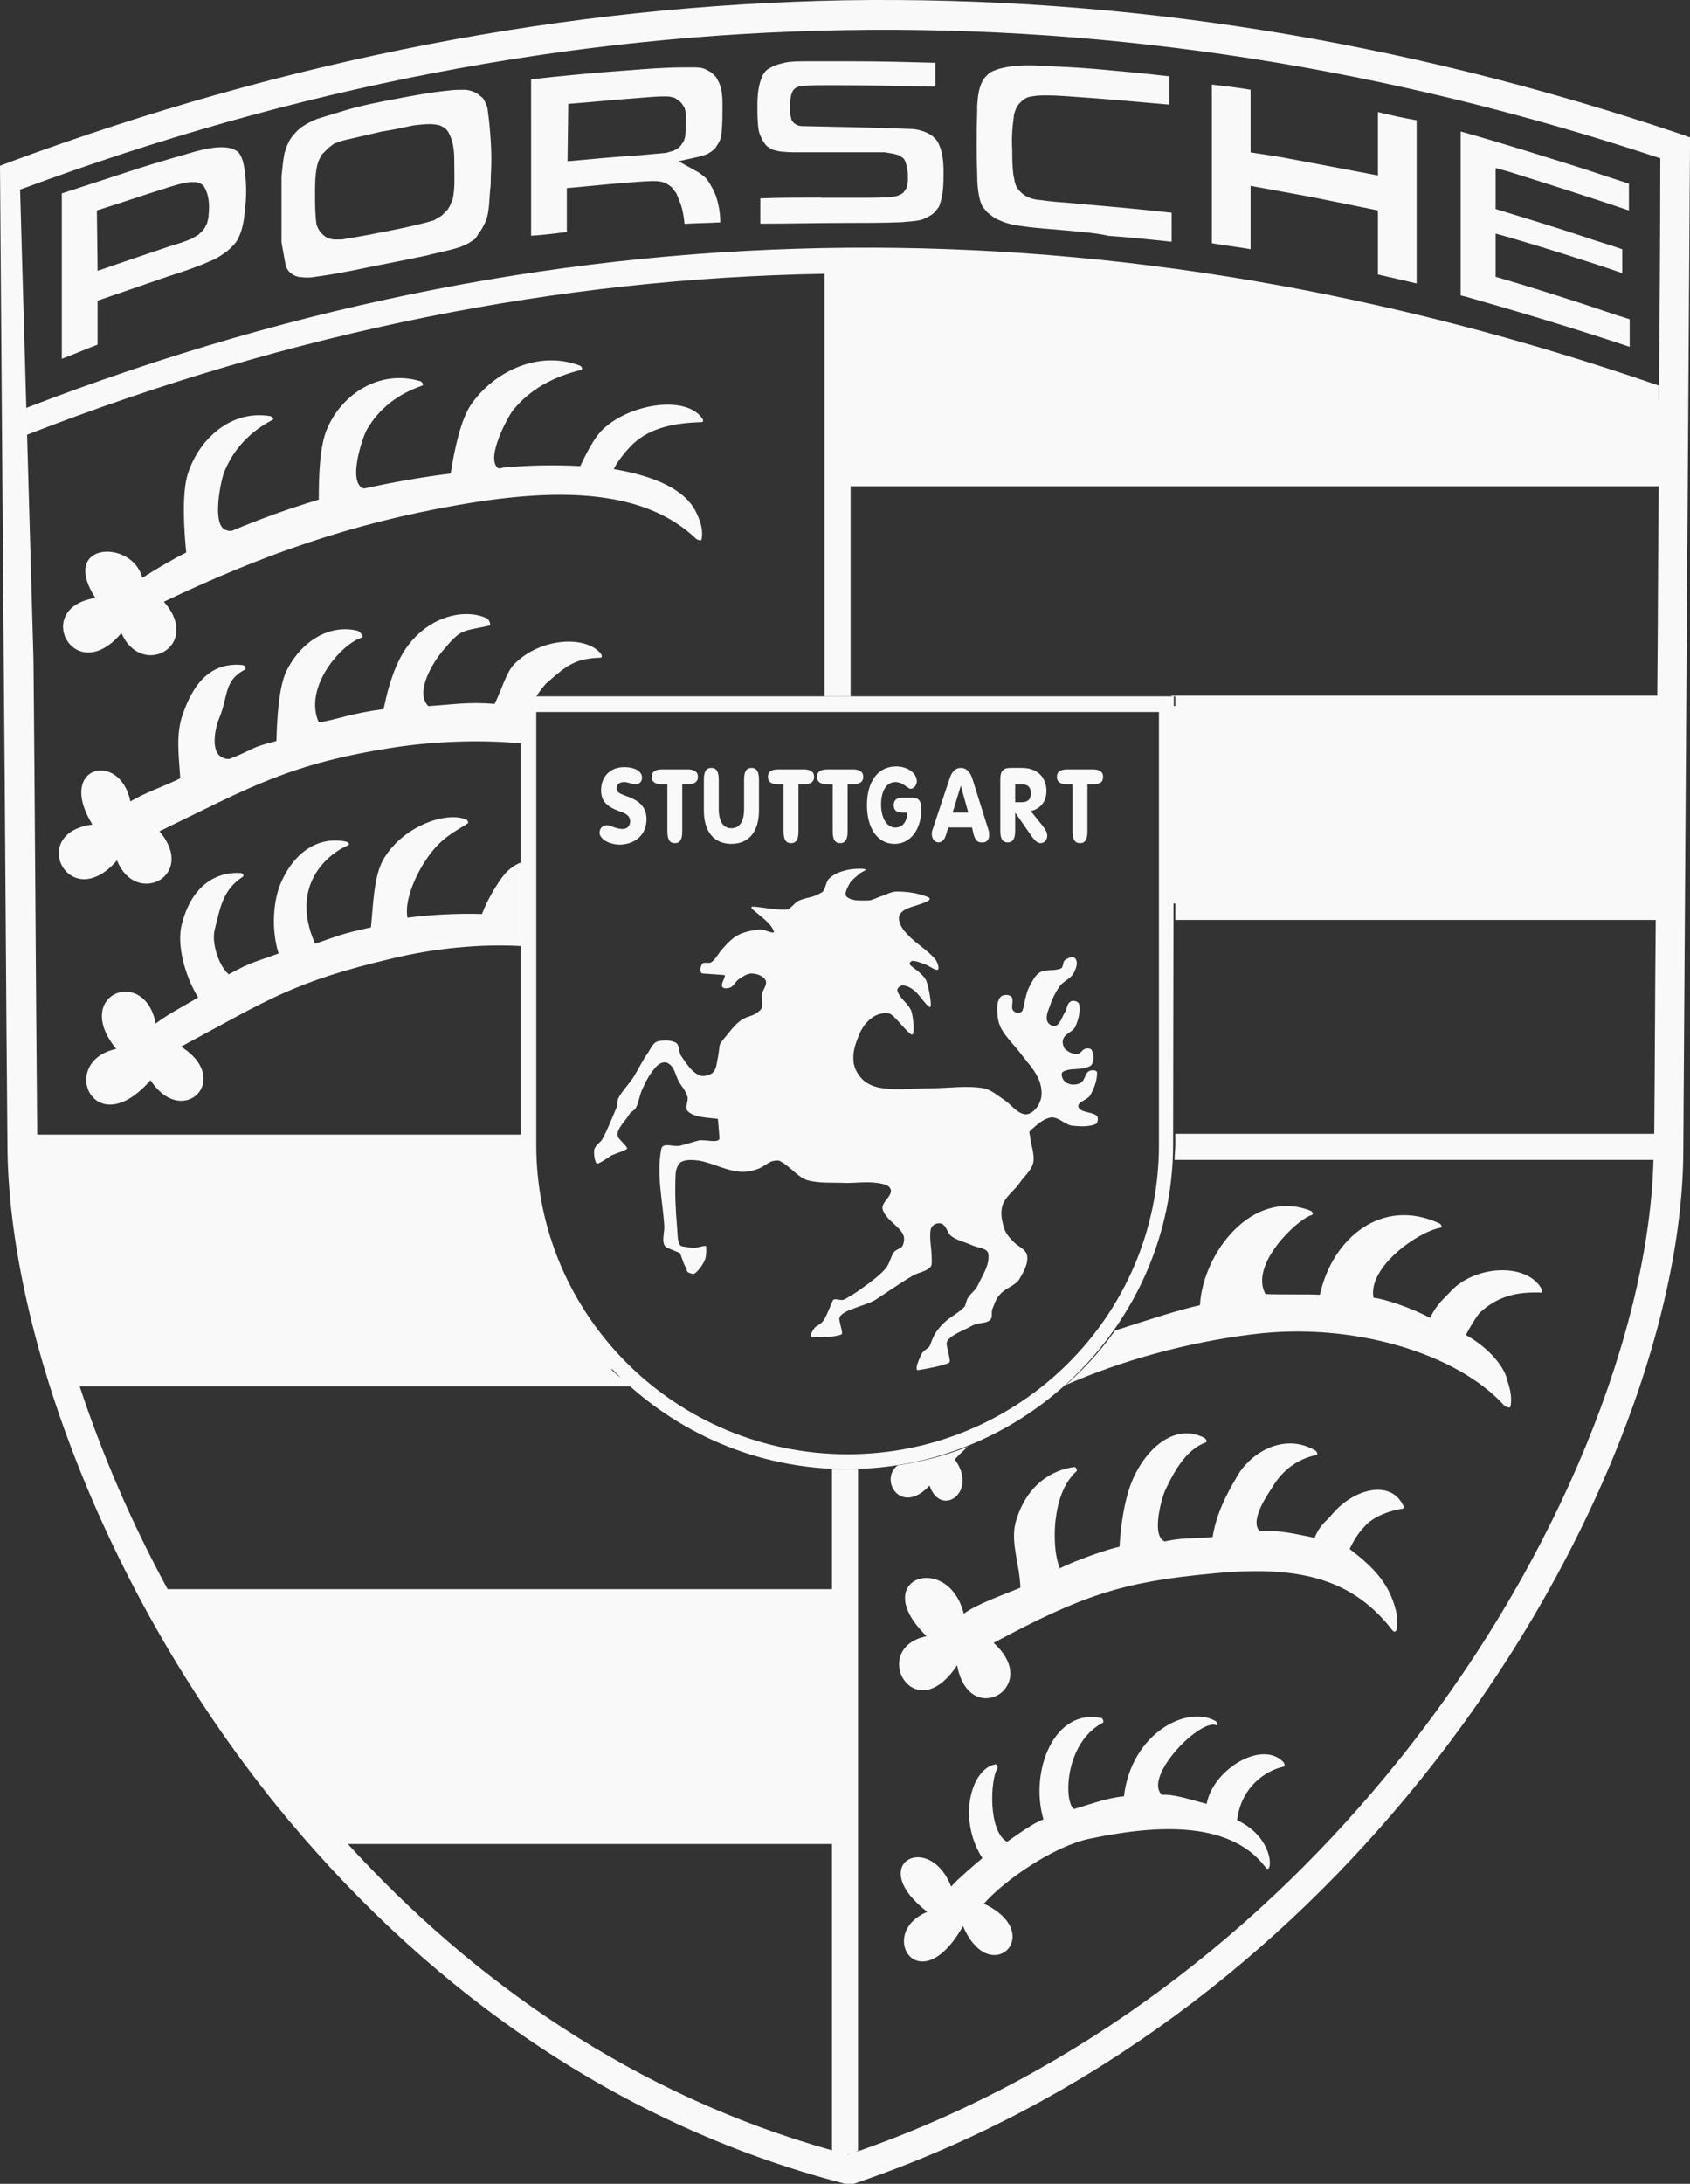 <svg xmlns="http://www.w3.org/2000/svg" id="Calque_2" data-name="Calque 2" viewBox="0 0 619.31 799.84"><rect x="0" y="0" width="619.31" height="799.84" fill="#333333" stroke="none"/><defs><style>      .cls-1 {        fill: #f9f9f9;      }    </style></defs><g id="layer"><g><path class="cls-1" d="M353.19,591.04c4.64-3.55,15.01-7.1,20.74-9.55-.27-8.73-3.82-16.92-1.64-24.29,3.82-13.1,12.83-18.83,21.56-19.92.55.27,1.09,1.36.55,1.64-4.91,4.64-6.82,11.19-7.64,18.29-.27,2.73-.82,11.19,1.64,17.2,5.19-2.73,17.74-7.1,21.84-7.92.55-8.73,1.91-17.2,4.37-23.47,4.91-12.28,15.83-22.11,26.75-16.38.55.27,1.09,1.36.55,1.64-6.82,2.46-11.19,9.55-15.01,17.74-1.09,2.46-4.91,15.56-.55,18.29,0,0,.27,0,.27.27,7.92-1.64,9.28-.82,17.74-1.64,1.36-8.46,5.19-15.83,8.46-21.29,4.91-9.55,17.74-17.2,29.21-10.37.55.27,1.09,1.64.27,1.64-7.92,1.64-13.1,6.82-15.83,11.46-1.36,2.18-8.73,12.28-4.91,16.38h1.36c6.82-.27,11.74,1.09,18.83,2.46,2.18-5.19,4.09-5.73,6.28-8.46,7.92-9.55,21.29-12.83,25.93-3.82.55.55.55,1.64,0,1.64-4.09.55-10.92,2.73-14.19,6.82-.82.82-3,3.28-5.19,7.92,9.28,7.1,14.47,12.83,16.92,22.38.55,1.64,1.36,11.46-1.91,6.55-15.01-18.83-35.21-22.93-65.51-19.92-32.48,3-47.49,7.92-79.97,25.38,18.01,16.1-9.01,31.93-13.37,8.19-15.83,24.02-32.48-6.28-11.19-10.64-21.84-21.29,7.92-31.12,13.65-8.19h0Z"></path><path class="cls-1" d="M408.6,487.32c11.74-3.82,24.56-7.92,31.12-9.28,1.09-19.11,19.11-42.85,40.4-34.66.82.27,1.36,1.36.55,1.64-5.46,1.64-22.93,18.29-16.92,28.93,4.37.27,16.38,0,19.92.27,4.64-21.02,22.93-35.76,43.67-26.2.82.27,1.36,1.64.55,1.64-8.19,1.36-26.75,14.47-24.56,25.66,3.82.27,14.19,3.82,20.74,7.37,2.46-5.19,5.19-7.1,7.64-9.83,9.01-9.55,27.57-10.37,33.03-1.09.55.55.55,1.64,0,1.64-7.92-.27-15.01.82-21.84,6.82-1.09.82-3.28,4.09-5.73,8.73,6.55,3.55,13.92,10.37,15.28,16.92,1.09,3.28,1.64,6,1.09,9.28-.27.82-1.91,0-2.46-.55-17.2-18.83-55.13-30.57-91.98-25.93-24.56,3-48.58,9.83-68.51,18.56,6.82-6,12.83-12.56,18.01-19.92h0ZM354.55,529.9c-1.64,1.64-3.28,3-4.64,4.64,8.73,12.01-5.19,21.56-9.28,9.55-10.37,11.19-18.56-1.91-11.74-7.37,8.73-1.36,17.47-3.55,25.66-6.82h0Z"></path><path class="cls-1" d="M348.55,690.94c2.46-2.73,8.46-7.92,11.46-10.37-9.28-14.47-4.09-33.03,4.91-34.39.55.27.82,1.09.55,1.64-2.46,3.55-3.55,22.65,3.55,26.75,3.55-2.46,10.37-7.37,13.37-8.19-5.19-17.47,3.82-40.94,21.29-37.12.55.27.82,1.36.55,1.64-14.19,7.37-14.47,29.21-10.64,31.66,5.73-1.64,12.01-4.09,18.29-4.64,2.73-23.2,23.2-33.57,33.57-27.57.55.27.82,1.64.55,1.64-5.73-3.28-27.29,18.83-20.2,25.38,4.91-.27,10.64,1.91,16.38,3.28,2.46-12.83,20.47-23.47,28.11-15.28.55.55.55,1.64.27,1.64-6.82,1.36-15.83,7.64-17.2,19.65,14.47,6.82,12.83,21.02,10.37,17.2-13.65-18.01-42.58-15.01-64.69-10.37-12.83,2.73-30.84,15.01-38.49,23.75,23.2,10.92,2.18,31.39-7.64,8.19-16.1,28.39-31.93,2.46-13.1-5.19-22.93-17.74.82-29.75,8.73-9.28h0Z"></path><path class="cls-1" d="M114.91,669.37c-22.93-26.48-42.31-55.13-57.86-84.07h251.11v84.07H114.91Z"></path><polygon class="cls-1" points="429.07 258.59 613.58 258.59 613.58 330.92 429.07 330.92 429.07 258.59"></polygon><polygon class="cls-1" points="613.58 148.87 558.99 129.49 495.39 116.66 423.88 101.1 357.56 95.92 307.06 95.92 307.06 172.07 613.31 172.07 613.58 148.87"></polygon><path class="cls-1" d="M45.31,63.44c7.37-2.46,14.74-4.64,22.38-6.82,2.73-.82,5.46-1.64,8.46-2.18,3-.55,6-.82,9.01,0l1.09.55c1.09.55,1.64,1.36,2.18,2.46.82,1.91,1.09,3.82,1.36,6,.55,4.37.55,8.73,0,13.1-.27,3.55-.82,7.1-2.18,10.1-.55,1.36-1.36,2.46-2.46,3.55-.82.82-1.64,1.64-2.46,2.18-1.91,1.36-3.55,2.46-5.73,3.28-4.91,2.18-9.83,3.82-15.01,5.46-8.73,3-17.47,6-26.2,9.01v16.1c-4.37,1.64-8.73,3.55-13.1,5.19v-60.59c7.64-2.46,15.01-4.91,22.65-7.37h0ZM35.76,99.19c8.73-3,17.47-6,26.48-9.01,2.73-.82,5.46-1.64,7.92-2.73l1.91-1.09.82-.55.82-.82.82-.82.55-.82.82-1.64c.27-1.09.55-1.91.55-3,.27-2.73.27-5.19-.55-7.92l-.55-1.36-.55-1.09-.82-.82-1.09-.55-1.09-.27h-2.18c-2.73.27-5.19,1.09-7.92,1.91-8.73,2.73-17.47,5.73-26.2,8.46l.27,22.11h0ZM146.84,35.87c6-1.09,11.74-2.18,17.74-2.73,1.91-.27,3.82-.27,5.73-.27.82,0,1.91.27,2.73.55.82.27,1.36.55,2.18,1.09.55.55,1.09.82,1.64,1.36s.82,1.36,1.09,1.91c.55,1.09.82,1.91.82,3,.55,3.55.82,7.37,1.09,11.19.27,4.37.27,8.46,0,12.56,0,1.64,0,3.55-.27,5.19-.27,3.28-.27,6.55-1.09,9.83-.27.82-.55,1.64-.82,2.18-.55,1.09-1.09,2.18-1.91,3.28l-1.64,2.46-2.46,1.64c-1.09.55-1.91.82-3,1.36-4.37,1.36-8.73,2.18-13.1,3.28-9.01,1.91-18.01,3.55-27.02,5.46-4.37.82-8.73,1.64-13.1,2.18-1.09.27-2.46.27-3.55.27l-2.73-.27c-.82-.27-1.36-.55-1.91-.82l-1.36-1.09-1.09-1.64-1.64-9.01v-24.29c.27-2.73.55-5.73,1.09-8.46l.82-2.46c.55-1.36,1.09-2.46,1.91-3.55l1.91-2.18,1.64-1.36c1.64-1.09,3.55-2.18,5.73-3l9.83-3c6.28-1.91,13.37-3.28,20.74-4.64h0ZM140.02,48.15l-14.19,3.28c-1.09.27-2.18.82-3.28,1.09l-1.09.82-1.09.82-.82.82-.82.82-.82.82-.55,1.09c-.55.82-.82,1.91-1.09,2.73-.82,3.55-.82,7.1-.82,10.64,0,3.82,0,7.64.55,11.19l.55,1.36.82,1.36,1.09,1.09,1.09.82,1.36.55,1.36.27h1.64c1.09,0,1.91,0,2.73-.27,5.46-.82,10.92-1.91,16.38-3,4.37-.82,9.01-1.91,13.37-3,.82-.27,1.91-.55,2.73-.82l1.36-.82,1.36-.82,1.09-1.09,1.09-1.09.82-1.36.55-1.36.55-1.36c.82-4.09.55-7.92.55-12.01,0-2.18,0-4.37-.27-6.28l-.27-1.64c-.27-1.09-.55-2.18-1.09-3.28l-.55-1.09-.55-.82-.82-.82-.55-.27-1.09-.55-1.09-.27-2.18-.27c-2.46,0-4.64.27-6.82.55-3.82.82-7.64,1.64-11.19,2.18h0ZM230.09,25.77c6.82-.55,13.65-1.09,20.47-1.09h4.37c1.64,0,3,.27,4.37,1.09.55.27,1.09.55,1.36.82,1.09.82,1.91,1.64,2.46,3,.55.82.82,1.91,1.09,2.73.55,2.18.55,4.64.55,6.82,0,3,0,5.73-.27,8.73,0,1.09-.27,2.18-.55,3.28l-.55,1.09c-.55.82-.82,1.36-1.36,2.18l-1.36,1.09c-.55.27-1.09.82-1.91,1.09-.82.27-1.91.55-2.73.82l-7.37,1.64,7.37,4.09c1.09.82,1.91,1.36,2.73,2.18l.82,1.09c1.09,1.64,1.91,3.28,2.73,5.19,1.09,3.28,1.64,6.55,1.64,9.83-4.37.27-8.73.27-13.1.55-.27-2.46-.55-4.64-1.36-7.1l-1.09-2.73-.55-1.36-.82-1.09-.82-1.09-1.09-.82-1.36-.82c-.82-.27-1.64-.55-2.46-.55-1.64-.27-3.55,0-5.19,0-8.46.55-16.65,1.36-25.11,2.18l-3.28.27v16.1c-4.37.55-8.73,1.09-13.1,1.36V29.05c12.01-1.36,23.75-2.46,35.48-3.28h0ZM207.98,59.07c8.73-.82,17.47-1.64,26.2-2.18,3-.27,6-.55,9.01-.82.82,0,1.64-.27,2.46-.55l1.09-.27,1.09-.55.82-.55.82-.82.55-.82.55-.82c.27-.82.55-1.36.55-2.18.27-2.46.27-4.91.27-7.37,0-.82-.27-1.64-.55-2.73l-.55-.82-.55-.82-.82-.82-.82-.55-.82-.55-1.09-.27c-.82-.27-1.64-.27-2.46-.27-4.37,0-8.73.55-12.83.82-7.64.55-15.01,1.36-22.65,1.91l-.27,21.02h0ZM300.78,72.44h15.01c3.28,0,6.82,0,10.37-.27.82,0,1.36-.27,2.18-.27.82-.27,1.36-.55,1.91-.82l.82-.55.55-.82.55-.82.27-.82.27-1.91v-2.73l-.55-3-.27-.82-.27-.82-.55-.82-.82-.55-.82-.55-1.91-.55-3.28-.55h-31.66c-2.73,0-5.46,0-7.92-.55-.82-.27-1.36-.27-1.91-.55l-.82-.55-.82-.55-.55-.55-.55-.82-.55-.82c-.55-1.09-1.09-2.18-1.36-3.28-.55-3-.55-6.28-.55-9.28,0-3.82.27-7.64,1.91-11.19.27-.55.82-1.09,1.09-1.64,1.91-1.64,4.37-2.46,6.82-3,2.46-.55,5.19-.55,7.64-.55h18.01c9.83,0,19.92.27,29.75.55v8.73c-13.1-.27-26.2-.55-39.3-.55-3,0-6,0-9.01.27-.55,0-1.36.27-1.91.27l-1.09.55-.82.82-.55,1.09-.27,1.09-.27,1.91v4.64l.27,1.09.27,1.09.82,1.09,1.36.82,1.36.27c13.65.27,27.57.55,41.21,1.09l1.64.27c2.18.55,4.37,1.36,6,3,.82.82,1.36,1.64,1.64,2.46,1.36,3,1.64,6.55,1.64,9.83,0,3.82,0,7.64-1.09,11.19-.27.55-.27,1.09-.55,1.64l-.82,1.09c-.55.82-1.09,1.36-1.91,1.91-1.36.82-2.73,1.64-4.09,1.91-2.18.55-4.64.55-6.82.82-6.82.27-13.37.27-20.2.27-10.64,0-21.29.27-31.66.27v-9.28c7.1-.27,14.19-.27,21.29-.27h.82ZM391.13,84.45c-5.46-.55-11.19-.82-16.65-1.64-2.46-.27-4.91-.82-7.1-1.64-1.09-.55-2.18-.82-3.28-1.64-.82-.55-1.36-1.09-2.18-1.64-.55-.55-1.09-1.36-1.64-1.91-.55-.82-.82-1.64-1.09-2.46-.82-3-1.09-6.28-1.09-9.55-.27-7.92-.27-15.56,0-23.47v-1.91c.27-3.55.55-7.1,2.73-10.1.82-.82,1.36-1.64,2.46-2.18,2.73-1.36,6-1.91,9.01-2.18,3.28-.27,6.28-.27,9.55,0,6.28.27,12.83.55,19.11,1.09,9.28.82,18.29,1.64,27.57,2.73v10.37c-12.28-1.09-24.29-2.18-36.57-3-3.82-.27-7.92-.55-12.01-.27l-1.91.27-1.36.27-1.09.55-1.09.82-1.09,1.09-.82,1.09-.55,1.36c-.27.82-.55,1.64-.55,2.46-.55,3.82-.82,7.92-.55,12.01,0,3.28,0,6.55.55,9.83.27.82.27,1.64.55,2.46l.55,1.36.82,1.09,1.09,1.09,1.09.82,1.09.55,1.36.55c1.09.27,2.18.55,3.28.55,3.55.55,7.37.82,10.92,1.09,12.28,1.09,24.84,2.18,37.12,3.55v10.64c-7.64-.82-15.56-1.64-23.2-2.18-4.64-1.09-9.83-1.36-15.01-1.91h0ZM474.65,58.52c10.1,1.91,20.2,3.82,30.3,5.73v-23.2c4.64,1.09,9.28,2.18,14.19,3v59.77c-4.64-1.09-9.28-2.18-14.19-3.28v-23.47c-8.19-1.64-16.1-3.28-24.29-4.91-7.37-1.36-15.01-2.73-22.38-4.09v23.2c-4.64-.82-9.28-1.36-14.19-2.18V30.96c4.64.55,9.55,1.09,14.19,1.91v22.93c5.46.82,10.92,1.64,16.38,2.73h0ZM581.92,62.34c4.91,1.64,9.83,3.28,15.01,4.91v9.83c-14.47-4.91-29.21-9.55-43.94-14.19l-4.91-1.36v15.01c10.64,3.28,21.56,6.55,32.21,10.1,4.64,1.64,9.55,3,14.19,4.64v8.73c-13.65-4.64-27.57-9.01-41.49-13.1l-4.91-1.36v15.83c10.37,3,20.74,6.28,30.84,9.55,6,1.91,12.01,4.09,18.29,6v10.1c-19.65-6.55-39.58-12.56-59.77-18.29l-2.18-.55v-60.05c15.56,4.37,31.12,9.28,46.67,14.19h0Z"></path><path class="cls-1" d="M21.84,501.51c-8.73-29.21-13.37-56.5-13.65-79.97h182.87c.55,30.84,13.37,59.23,33.57,79.97H21.84Z"></path><path class="cls-1" d="M0,60.71l3.55-1.36C105.63,21.68,207.44,2.02,309.52.11c102.08-1.64,203.89,14.47,305.97,48.86l3.82,1.36v3.82c-.82,122.55-1.64,245.1-2.46,367.66-.27,63.32-33.57,152.3-96.35,230.09-50.49,62.78-120.37,118.46-207.71,147.94h-3c-88.16-22.65-157.76-76.15-208.53-138.66C36.3,580.67,3,484.59,2.73,419.36h0c-.55-59.23-.82-118.46-1.36-177.41L0,60.71h0ZM119,666.1h185.6v-74.51H66.6c-.82-1.36-1.64-2.73-2.18-4.09,12.83,22.93,27.84,45.58,45.04,67.14,3.28,3.82,6.28,7.64,9.55,11.46h0ZM304.88,675.38H127.47c45.85,50.22,105.08,91.98,177.41,112.18v-112.18h0ZM126.92,674.83c-.55-.55-1.09-1.09-1.36-1.64.27.55.82,1.09,1.36,1.64h0ZM123.64,671.28q-.27-.27-.27-.55c0,.27.27.55.27.55h0ZM61.41,582.03h243.47v-43.94h9.55v249.74c-.27,0-.55.27-.55.27,82.98-28.93,149.57-82.43,198.16-142.75,60.32-74.79,92.53-159.95,93.89-221.08v.55h-175.5c0-1.91.27-3.82.27-5.73v-3.82h175.5c.27-26.2.27-52.41.55-78.34h-176.05v-9.28h176.05c.27-21.29.27-42.31.55-63.32h-176.6v-9.28h-1.36v-.27h177.96c.27-25.66.27-51.04.55-76.7h-296.14v76.97h-9.55V100.28c-97.17,1.64-194.61,21.02-292.32,58.96l-.27-9.83c100.44-38.76,200.89-57.86,301.06-58.68,99.35-.82,198.43,16.38,297.24,50.49v9.83c.27-31.12.55-62.23.55-93.07C508.77,24.95,409.14,9.39,309.79,11.03,208.8,12.67,108.09,32.05,7.37,69.44l4.91,172.5c.55,57.86.82,115.73,1.36,173.87v-.27h177.69v3.82c0,1.91,0,3.82.27,5.73H13.37c.55,21.84,5.19,47.22,13.1,73.97,0-.27-.27-.55-.27-.82h194.88c1.64,1.91,3.28,3.82,5.19,5.46l6,4.09H29.21c7.92,24.02,18.56,49.13,32.21,74.24h0ZM64.14,587.22s0-.27-.27-.27c.27,0,.27.27.27.27h0ZM63.87,586.67c-.27-.27-.27-.55-.55-.82.27.27.27.55.55.82h0ZM62.23,583.94q0-.27,0,0,0-.27,0,0h0ZM28.66,505.88c-.27-.55-.27-1.09-.55-1.36.27.55.55.82.55,1.36h0ZM27.57,502.33c-.27-.55-.27-1.09-.55-1.64.27.55.55,1.09.55,1.64h0ZM605.66,417.45v.27-.27h0ZM605.66,418.81v.55-.55h0ZM605.66,419.36v.27-.27h0ZM605.66,420.99v.27-.27h0ZM605.66,421.54v.27-.27h0ZM605.66,421.81s0,.27,0,0c0,.27,0,0,0,0h0ZM605.66,420.99h0v-.27h0v.27h0ZM605.66,420.17h0v-.27h0v.27h0ZM605.66,416.08h0s0-.27,0,0v-.27h0v.27h0ZM311.7,168.79h295.87v4.64-22.11c-98.53-34.39-197.07-51.59-295.87-51.04v68.51h0ZM607.57,173.43v2.18-2.18h0ZM607.57,176.44v1.64-1.64h0ZM311.16,788.92q-.27,0-.55.27.27,0,.55-.27h0ZM307.34,788.38c-.82-.27-1.36-.27-2.18-.55.82,0,1.64.27,2.18.55h0ZM313.34,788.1q.27,0,0,0,.27,0,0,0h0Z"></path><path class="cls-1" d="M52.13,211.65c5.19-3.28,10.64-6.55,16.1-9.28-.82-8.46-1.64-21.56.55-28.66,4.09-13.1,16.1-23.75,30.3-21.29.82.27,1.36,1.09.82,1.36-7.92,4.09-14.19,10.37-17.74,19.11-1.09,2.46-4.91,19.92.82,21.29.55.27,1.09.27,1.91.27,10.37-4.37,21.02-8.19,31.93-11.46,0-8.46.27-20.2,3.28-26.48,5.46-12.28,19.11-21.29,33.85-16.92.82.27,1.36,1.36.82,1.64-8.73,3-15.83,8.19-20.47,16.38-1.36,2.46-7.1,19.11-1.09,21.29h.27c10.1-2.18,20.47-4.09,31.66-5.46,1.36-8.46,3.55-19.38,7.37-25.11,8.19-12.01,24.56-20.2,39.85-14.47.82.27,1.36,1.36.55,1.64-10.1,2.46-18.83,7.1-25.11,15.01-1.64,2.18-10.1,17.47-5.19,21.02.55,0,1.09,0,1.64-.27,8.73-.82,18.83-1.09,28.39-.55,2.46-5.19,4.91-9.83,7.64-12.83,9.55-9.83,30.57-13.37,36.85-4.91.55.55.82,1.64,0,1.64-9.01.27-18.29,1.64-25.11,7.92-1.09,1.09-4.91,4.91-7.1,9.28,14.47,2.46,26.75,7.37,30.57,16.65,1.36,3,2.18,5.73,1.64,9.01,0,.82-1.91.27-2.46-.55-18.29-16.92-47.49-18.83-86.52-12.01-39.58,6.82-72.6,18.56-108.09,35.48,14.19,16.1-8.19,28.39-15.56,11.46-17.2,20.47-33.03-9.28-9.55-12.83-13.37-20.74,13.65-21.56,17.2-7.37h0Z"></path><path class="cls-1" d="M57.05,374.87c4.64-3.55,10.64-6.55,15.56-9.55-4.91-7.92-7.92-19.38-6-26.75,3.28-13.1,11.46-19.38,21.56-18.83.82,0,1.36,1.09.82,1.36-7.1,4.64-8.19,10.64-10.37,19.65-1.09,4.91,1.64,13.1,5.19,16.1,9.01-4.91,8.73-4.09,18.29-7.64-2.73-8.46-2.18-19.92,1.36-27.02,5.46-11.46,14.47-15.83,23.47-13.92.82.27,1.36,1.09.55,1.36-7.1,3-21.56,14.47-12.01,36.03,8.73-3,9.28-3.55,20.47-6,.82-8.46,1.09-18.56,4.37-24.56,6.82-12.28,22.93-18.01,30.3-15.01.82.27,1.36,1.36.55,1.64-4.09,2.73-9.55,4.91-15.01,13.1-3,4.37-8.19,14.47-6.82,21.29,7.92-1.09,18.29-1.64,27.29-1.36,1.91-5.19,5.73-11.46,8.19-14.47,1.64-1.91,3.82-3.55,6-4.37v30.57c-15.01-.82-31.66.82-47.49,4.64-35.76,8.46-45.04,15.01-76.97,32.21,19.11,12.01.55,30.3-11.19,12.28-20.74,23.75-34.12-6.82-12.56-11.46-16.38-19.92,10.37-30.57,14.47-9.28h0Z"></path><path class="cls-1" d="M47.77,293.53c5.46-3.28,12.83-5.73,18.29-8.46-.55-8.46-1.64-16.1.82-23.2,4.37-12.83,11.19-19.38,22.11-18.29.82.27,1.36,1.09.82,1.64-7.92,4.09-6,9.55-9.55,18.01-1.09,2.46-3.82,12.83,1.91,14.47.55.27,1.09.27,1.91.27,10.37-4.09,6.55-3.82,17.2-6.55.27-8.19.82-19.38,3.55-25.38,5.73-11.74,16.38-17.47,26.2-15.01.82.27,2.46,2.18,1.64,2.46-7.92,2.46-21.56,18.56-15.83,31.12,6.82-1.09,11.46-3.28,23.75-4.91,1.64-8.46,4.37-16.92,8.46-22.65,8.46-11.74,21.56-14.19,29.21-10.64.82.27,1.91,2.46,1.09,2.73-10.1,2.18-10.37,1.09-16.92,9.01-3.55,4.09-10.64,15.28-5.46,20.47,8.73-.55,14.74-1.64,24.29-.82,2.46-4.91,4.37-11.74,7.1-14.47,9.55-9.83,26.2-10.64,31.66-4.09.55.55.82,1.64,0,1.64-9.01.27-12.28,2.73-19.38,9.01-.82.55-2.46,2.73-4.37,5.46h-5.19v16.92c-14.74-1.36-30.84-.82-45.85,1.36-39.58,6-54.04,15.01-86.8,30.84,13.92,16.38-8.73,27.84-15.56,10.64-17.47,20.2-33.03-10.1-9.01-13.1-13.37-21.56,10.1-27.29,13.92-8.46h0Z"></path><path class="cls-1" d="M424.7,260.78v158.58c0,62.5-51.04,113.27-114.09,113.27s-114.09-50.77-114.09-113.27v-158.58h228.18M430.16,255.04h-239.37v164.04c0,65.23,53.77,119,119.55,119s119.55-53.77,119.55-119l.27-164.04h0Z"></path><path class="cls-1" d="M305.42,371.32c1.09,1.09,3.55-.27,4.37-1.36,1.91-3,1.64-6.82,1.91-10.64.27-4.09.27-7.64-1.09-11.46-2.18-6.55-5.19-11.74-12.56-12.83-.82-.27-2.46,1.36-1.91,1.91,4.91,5.19,6.82,4.91,8.19,12.83,1.36,7.64.55,21.02,1.09,21.56h0ZM253.84,466.58c1.09.27,3.55-3,4.37-4.91.82-1.64.55-4.91.55-5.19-.27-.55-3,.55-4.37.55s-2.46-.27-4.37-.55c-1.91-.27-1.64-4.64-1.91-7.1-.55-6.28-.82-12.56-.55-18.83,0-1.64.55-3.82,1.91-4.91,1.91-1.09,4.64-.82,6.82-.55,4.37.82,8.46,3,13.1,3.82,2.46.55,5.19.27,7.64-.55,2.18-.55,3.82-2.18,5.73-3,1.09-.27,2.46-.55,3.28,0,3.55,1.91,6,5.46,9.55,6.82,4.64,1.36,9.55.82,14.47,1.09,3.82,0,7.64-.55,11.46,0,1.64.27,4.37.55,4.91,2.46.55,2.46-3.55,4.64-3,7.1,1.09,3.82,5.46,5.73,7.37,9.01.82,1.36.55,3,0,4.37-.55,1.09-2.46,1.36-3.28,2.46-1.09,1.64-1.36,3.55-2.46,5.19-1.09,1.64-2.73,3-4.37,4.37-3.55,2.73-7.1,5.46-11.19,7.64-1.36.82-3.82-.82-4.37.55-1.09,2.46-2.18,5.46-3.28,7.1s-2.46,1.91-3.28,2.73c-.82,1.09-1.91,3-1.36,3.28.55.27,5.73.27,7.64,0s3-.55,3.55-.82c.55-.55-.27-2.18-.82-5.46-.27-3.28,8.73-4.64,13.1-7.1,4.64-3,9.28-6.28,13.92-9.01,1.91-1.09,4.64-1.36,6.28-3,.82-.82.55-2.18.55-3.28,0-2.73-.55-5.46-.55-8.19,0-1.36,0-3,1.09-3.82.82-.82,2.46-1.09,3.28-.55,1.64.82,1.91,3.28,3.28,4.37,2.18,1.64,4.91,2.18,7.37,3.28,2.18,1.09,6,1.09,6.28,3.28.55,4.09-2.18,7.92-3.82,11.46-.82,1.91-2.73,3-3.82,4.91-.55,1.09-.55,2.46-1.36,3.28-2.18,2.18-5.19,3.55-7.37,5.73-1.64,1.64-3,3.28-3.82,5.19-.55,1.09-.82,2.18-1.36,3.28-.82,1.09-2.18,1.36-3,3s-2.73,6-1.09,5.73c1.64-.27,11.19-1.91,11.46-3,.27-.82-.55-3.28-1.09-6.28s6.28-5.19,9.55-7.1c1.91-1.09,4.64-.55,6.28-1.91,1.09-.82.55-2.73.82-3.82.82-1.91,1.36-4.09,3-5.73,1.91-2.18,5.19-3,6.82-5.19,1.64-2.73,3.55-6,3-9.01-.55-2.46-3.55-3.28-5.19-5.19-1.36-1.36-2.73-3-3.28-4.91-.82-2.73-1.36-5.46-.55-8.19,1.09-3.28,4.37-5.46,6.28-8.19,1.64-2.46,4.09-4.37,4.91-7.1.82-3.28-.82-6.82-1.09-10.1,0-.55-.55-1.36,0-1.91,2.18-1.91,4.64-4.37,7.64-4.91,2.73-.27,4.91,2.46,7.64,3,2.73.27,6,.55,8.73-.55.82-.27,1.09-2.18.55-3-1.91-1.64-6-1.09-6.82-3.28-.55-1.91,3.28-2.46,4.37-4.37,1.36-2.46,2.46-5.19,2.46-8.19,0-1.09-2.18-1.09-3-.55-1.36.82-1.36,2.73-2.46,3.82-.82.82-2.18,1.09-3.28,1.09s-2.73-.55-3.28-1.36c-.82-.82-1.36-2.73-.55-3.28,2.18-1.36,5.19-.82,7.64-1.36,1.09-.27,2.46-.55,3-1.36.82-1.64.82-3.55,0-5.19-.27-.82-1.64-.82-2.46-.55-1.09.27-1.64,1.91-3,1.91-1.64,0-3.28-.82-4.37-1.91-.82-1.09-1.09-2.73-.55-3.82.82-1.91,3.55-2.46,4.37-4.37,1.09-2.46,1.91-5.46,1.36-8.19-.27-1.09-2.46-1.64-3.28-.82-1.36.82-1.09,2.73-1.91,3.82-1.09,1.64-1.64,4.09-3.28,4.91-1.09.55-3-.55-3.28-1.91-.55-2.18.82-4.37,1.36-6.28.82-2.18,1.91-4.37,3.28-6.28s4.09-2.73,5.19-4.91c.82-1.64,1.64-3.82.55-5.19-.82-1.09-2.73-.27-3.82.55-.82.55-.55,2.46-1.36,3-2.46,1.09-5.46.27-7.64,1.36-1.91,1.09-2.73,3-3.82,4.91-1.91,3.28-2.18,9.01-3,9.55-.82.82-2.73.55-3.28-.55-.82-1.36.55-3.55-.55-4.91-.82-.82-3-.82-3.82,0-1.09,1.09-1.36,2.73-1.36,4.37,0,2.46.27,4.91,1.36,7.1,1.91,3.55,4.91,6.28,7.37,9.55s5.46,6.28,6.82,10.1c.82,2.46,1.09,5.46,0,7.64-.82,2.18-3,4.37-5.19,4.37-3-.27-5.19-3.55-7.64-5.19-2.46-1.64-4.91-3.82-7.64-4.37-6.28-1.09-12.83,0-19.38,0-5.73,0-11.74.82-17.47,0-2.73-.27-5.73-1.36-7.64-3.28s-3.28-4.64-3.28-7.1c-.27-3.55,1.09-6.82,2.46-10.1,1.09-2.18,2.73-4.37,4.91-5.73,1.64-1.09,4.37-1.64,6-1.09,1.91.82,7.1,7.92,8.19,7.64,1.09-.27.27-6.55-.27-8.46-1.09-3-4.37-4.64-5.19-7.64-.27-.82,1.09-1.91,1.91-1.91,1.64,0,3.55,1.09,4.91,2.46.82.55,4.37,5.73,5.19,5.46.82-.27-.55-7.37-1.36-9.55-1.36-3-5.73-5.19-6-6-.27-.55,0-1.09.82-1.36,1.64,0,3.28.82,4.91,1.36,1.36.55,3.55,2.18,4.37,1.91s0-2.73-.82-3.82c-3-3.55-7.1-5.73-10.1-9.01-1.64-1.64-3.28-3.82-3.28-6.28,0-1.36,1.64-2.73,3-3.28,2.46-1.09,5.73-1.64,7.92-3,.82-.55.27-1.09-.55-1.36-3.55-1.36-7.37-1.91-11.19-1.91-2.18,0-4.09,1.36-6.28,1.91-1.36.55-2.73,1.36-4.37,1.36-2.73,0-5.73.27-7.64-1.36-1.09-1.09.27-3.28,1.09-4.91.82-1.36,2.18-2.18,3.28-3.28.82-.82,3.28-1.64,2.46-1.91s-5.19-.27-7.64.55c-2.18.55-4.09,1.36-5.73,3-1.36,1.36-1.09,4.37-3,5.19-3.28,1.91-4.91,1.36-8.46,3-.82.55-2.73,2.73-3.55,3-4.37.55-13.1-1.64-13.37-.82-.55.82,6.82,4.91,8.19,8.73.55,1.64-3.55-.82-5.19-.55-2.73.27-5.46.82-7.64,1.91-2.18,1.09-4.09,3-5.73,4.91-1.64,1.64-2.46,3.82-4.37,5.19-.82.55-2.73-.27-3.28.55-.82,1.09-1.09,3.55.27,3.55l7.64.55c1.36,0-1.36,3-.55,4.37.55.82,2.46.55,3.28,0,1.09-.55,1.64-2.18,3-3s2.73-1.91,4.37-1.91c1.91,0,4.37.82,5.19,2.46.82,1.64-1.09,3.55-1.36,5.19-.27,1.91.82,4.37-.55,5.73-4.09,3.82-5.46.55-11.46,8.19-4.91,6-2.73,2.73-4.37,10.64-.27,1.64-.55,3.28-1.91,4.37-1.36.82-3.55,1.36-4.91.55-2.73-1.36-4.37-4.09-6.28-6.82-1.09-1.36-.55-3.82-1.91-4.91-1.91-1.09-4.64-1.09-6.82-.55-1.64.55-2.46,2.46-3.28,3.82-2.18,3-3.82,6.55-5.73,9.55-1.64,2.46-3.82,4.64-5.19,7.1-.82,1.36-.27,3-1.09,4.37-1.64,3.82-3,7.37-4.91,10.92-.82,1.36-2.46,2.18-3,3.82-.27,1.64.27,5.19,1.09,5.19s3.55-1.91,5.19-3c1.91-.82,5.46-1.91,5.73-2.46s-1.91-2.46-3-3.82c-1.91-2.46,2.18-6,3.82-8.73.55-1.09,1.91-1.36,2.46-2.46,1.09-2.18,1.36-4.91,2.46-7.1,1.36-3,3-6,5.19-8.19,1.09-1.09,3-1.91,4.37-.82,2.18,1.36,2.46,4.37,3.82,6.82,1.09,1.64,2.46,3.28,3,5.19.55,1.64-1.09,3.82,0,5.19,1.36,1.64,4.09,2.18,6.28,2.46l4.91.55.55,6.82c.27,2.46-5.19.55-7.64,1.09-2.18.55-4.37,1.36-6.82,1.91-2.18.55-6.28-1.36-6.82,1.09-1.91,9.55.55,19.11,1.09,28.66,0,2.46-1.36,6.55,1.09,7.64l4.64,1.91c.82,1.91,1.36,4.37,2.46,5.73-.27,1.36,1.09,1.64,2.18,1.91h0Z"></path><path class="cls-1" d="M404.23,284.52c0-1.91-1.36-2.73-3.82-2.73h-9.28c-2.46,0-3.82.82-3.82,2.73s1.36,2.73,3.82,2.73h1.91v17.2c0,3,.82,4.37,2.73,4.37s2.73-1.36,2.73-4.37v-17.2h1.91c2.73,0,3.82-.82,3.82-2.73h0ZM377.76,290.53c0,2.18-1.09,3.28-3.28,3.28h-2.46v-6.55h2.46c2.18,0,3.28,1.09,3.28,3.28h0ZM383.76,306.08c0-1.09-.55-2.18-1.64-3.55l-4.37-5.46c3.55-.82,5.73-3.55,5.73-7.37,0-4.91-3.28-8.46-9.01-8.46h-4.09c-3,0-3.82,1.36-3.82,4.37v18.56c0,3,.82,4.37,2.73,4.37s2.73-1.36,2.73-4.37v-6.55l6.28,9.01c1.09,1.36,1.91,2.18,3,2.18,1.36,0,2.46-1.09,2.46-2.73h0ZM354.83,297.62h-5.73l3-9.83,2.73,9.83h0ZM362.47,305.81c0-.55,0-1.09-.27-1.91l-6-19.11c-.82-2.18-2.18-3.55-4.09-3.55s-3.28,1.36-4.09,3.82l-6.28,18.83c-.27.55-.27,1.09-.27,1.64,0,1.64,1.09,3,2.46,3,1.09,0,2.18-.82,2.73-2.73l.82-2.73h8.73l.55,2.46c.55,1.91,1.36,3,2.73,3,1.91.27,3-.82,3-2.73h0ZM337.63,296.26c0-3-1.09-4.09-3.28-4.09h-3.55c-2.18,0-3.28.82-3.28,2.73s1.09,2.73,3.28,2.73h1.64c0,3.28-1.64,5.46-4.37,5.46-3,0-5.19-3.28-5.19-8.46s2.18-8.19,5.19-8.19,4.37,2.46,5.73,2.46c1.09,0,2.18-1.36,2.18-2.73,0-2.73-3-5.46-7.64-5.46-6.55,0-10.64,5.46-10.64,14.19s4.09,14.19,10.1,14.19,9.83-5.46,9.83-12.83h0ZM316.34,284.52c0-1.91-1.36-2.73-3.82-2.73h-9.28c-2.46,0-3.82.82-3.82,2.73s1.36,2.73,3.82,2.73h1.91v17.2c0,3,.82,4.37,2.73,4.37s2.73-1.36,2.73-4.37v-17.2h1.91c2.46,0,3.82-.82,3.82-2.73h0ZM298.33,284.52c0-1.91-1.36-2.73-3.82-2.73h-9.28c-2.46,0-3.82.82-3.82,2.73s1.36,2.73,3.82,2.73h1.91v17.2c0,3,.82,4.37,2.73,4.37s2.73-1.36,2.73-4.37v-17.2h1.91c2.46,0,3.82-.82,3.82-2.73h0ZM278.13,296.8v-11.19c0-3-.82-4.37-2.73-4.37s-2.73,1.36-2.73,4.37v10.64c0,4.64-1.64,7.1-4.64,7.1s-4.64-2.46-4.64-7.1v-10.64c0-3-.82-4.37-2.73-4.37s-2.73,1.36-2.73,4.37v11.19c0,7.92,3.82,12.28,10.1,12.28s10.1-4.37,10.1-12.28h0ZM255.75,284.52c0-1.91-1.36-2.73-3.82-2.73h-9.28c-2.46,0-3.82.82-3.82,2.73s1.36,2.73,3.82,2.73h1.91v17.2c0,3,.82,4.37,2.73,4.37s2.73-1.36,2.73-4.37v-17.2h1.91c2.46,0,3.82-.82,3.82-2.73h0ZM236.92,300.08c0-4.09-2.18-6.55-6.55-8.19-2.73-1.09-4.37-1.36-4.37-3.28,0-1.36,1.09-2.18,2.73-2.18,1.36,0,3,.82,4.09.82,1.64,0,2.46-1.09,2.46-2.46,0-2.18-2.46-3.82-6.55-3.82-5.19,0-8.46,3.55-8.46,8.46,0,4.09,2.18,6,6.55,7.64,2.46.82,4.09,1.64,4.09,3.82,0,1.64-1.09,2.73-2.73,2.73-2.46,0-4.37-1.36-5.73-1.36-1.64,0-2.73,1.09-2.73,2.73,0,2.18,3.28,4.37,7.64,4.37,6-.27,9.55-4.09,9.55-9.28h0Z"></path></g></g></svg>